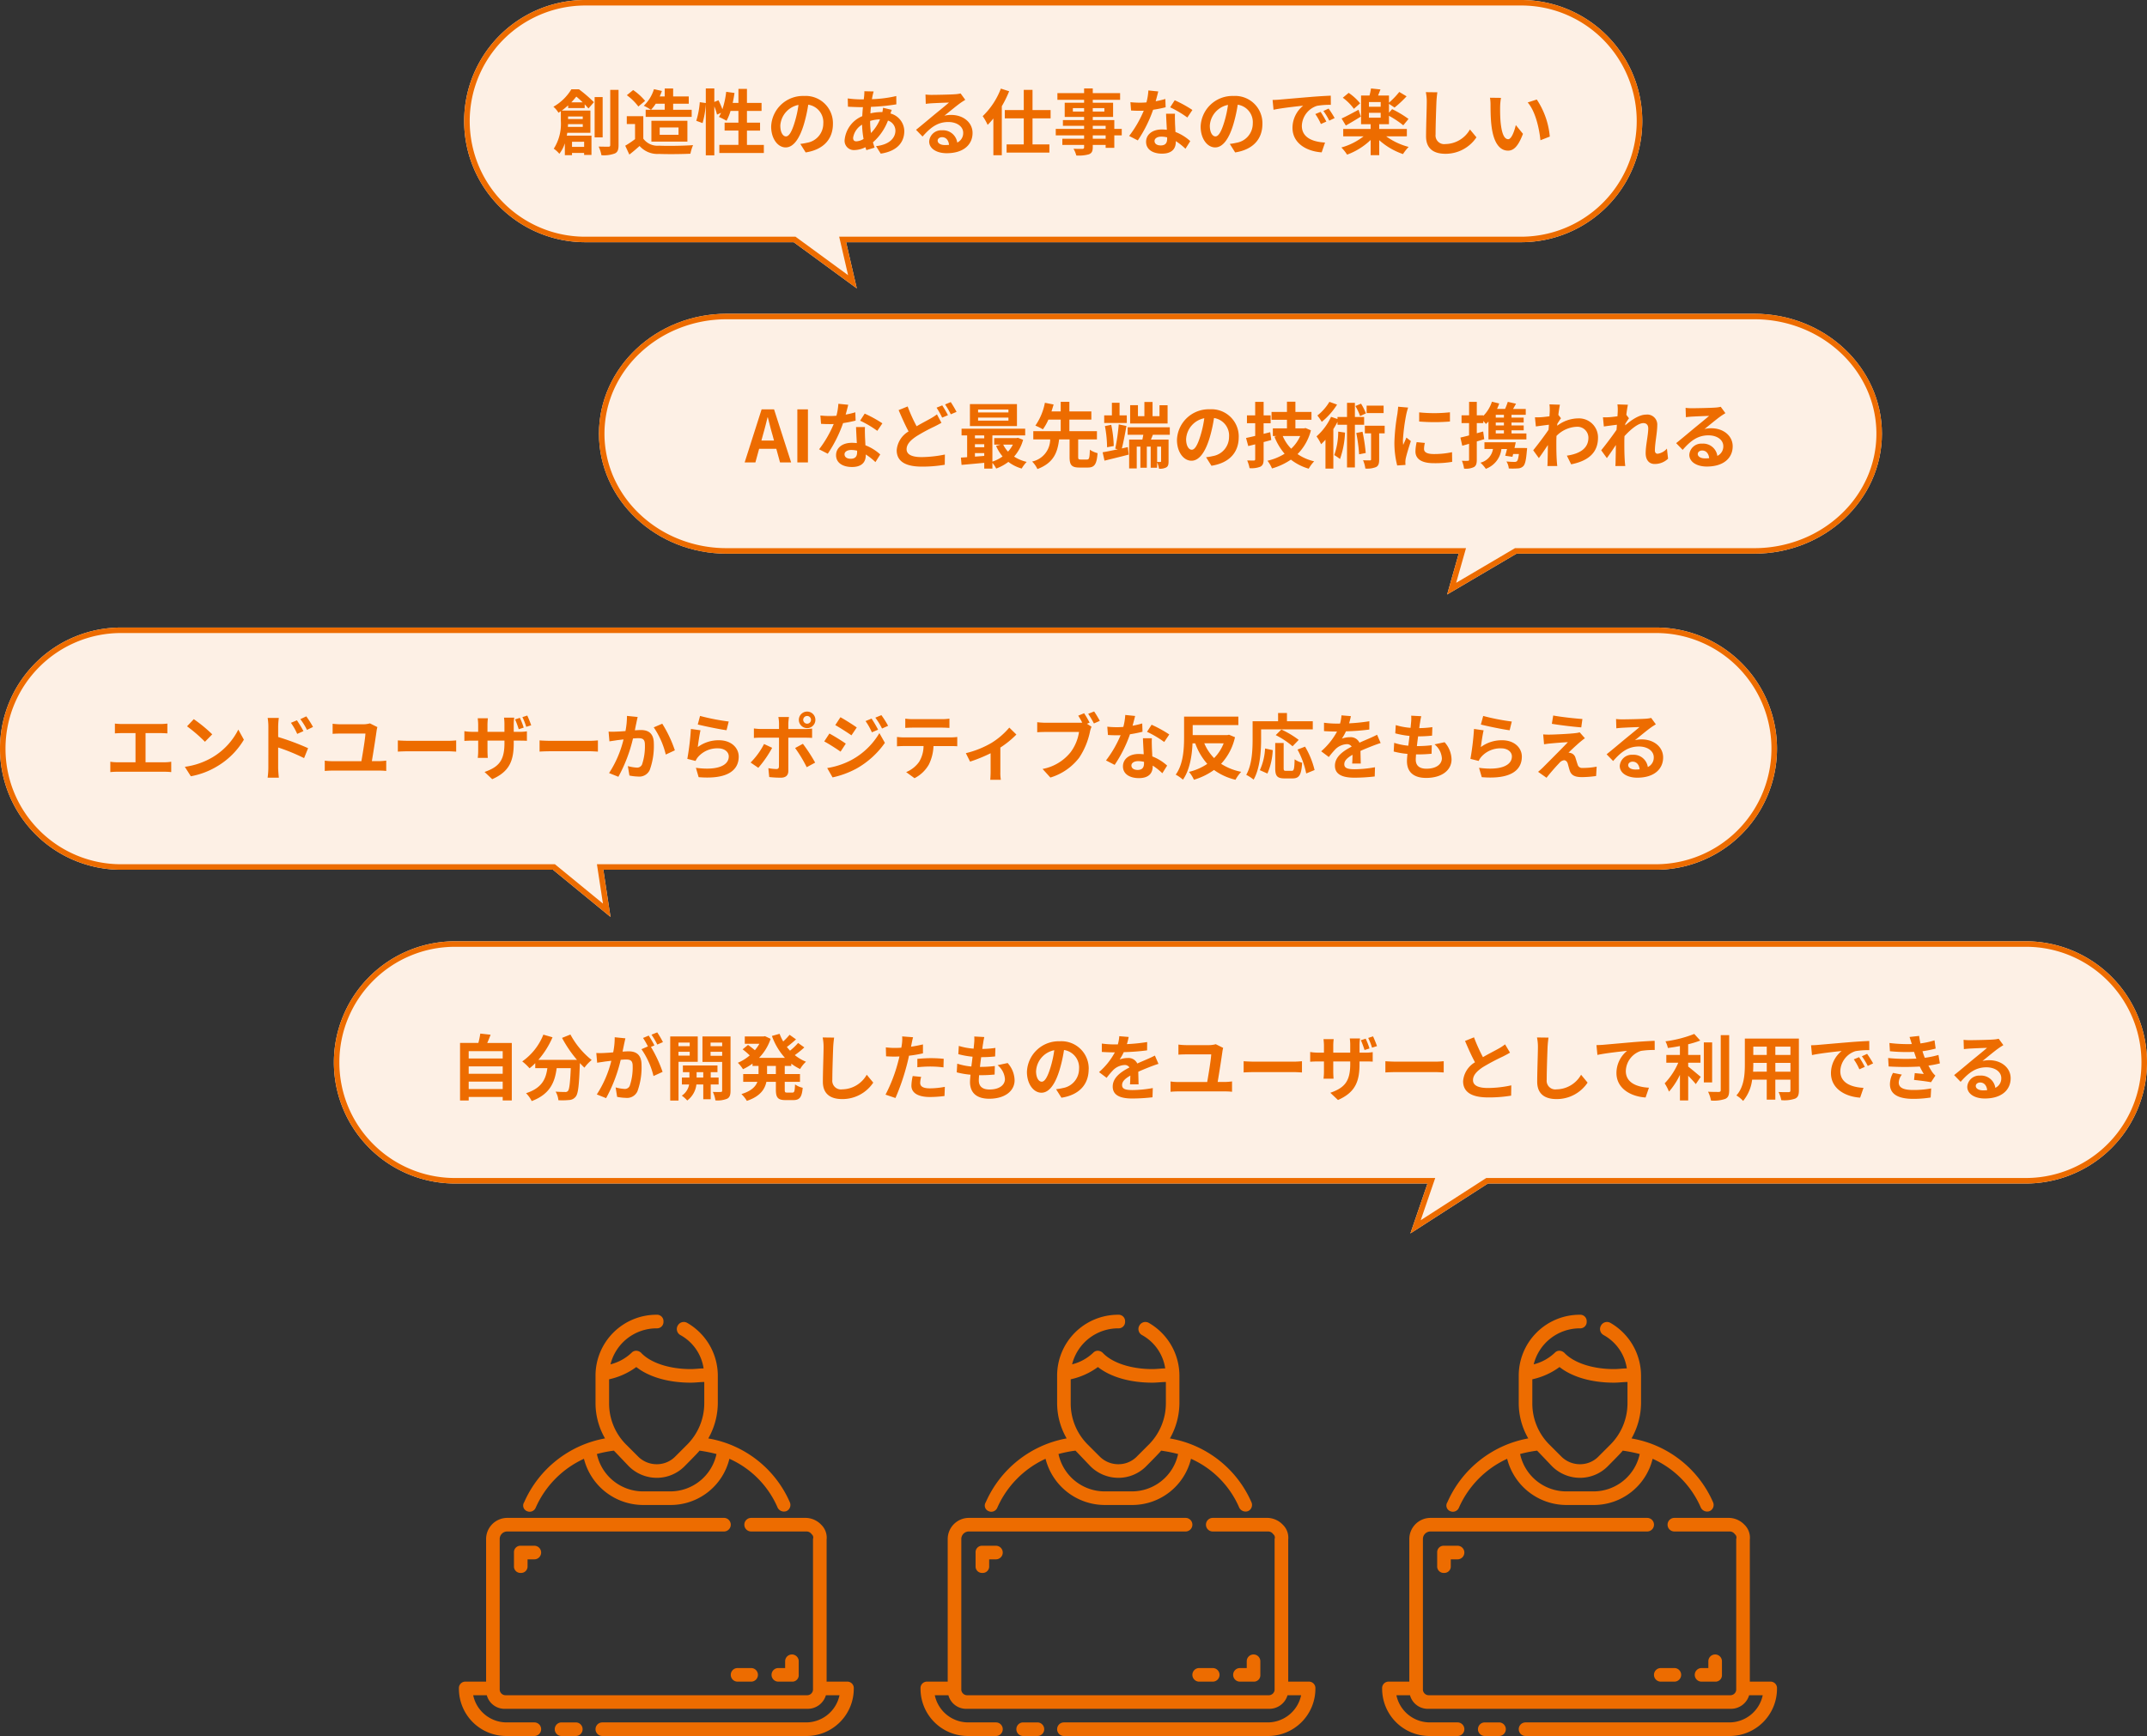 <svg xmlns="http://www.w3.org/2000/svg" width="389.922" height="315.368" viewBox="0 0 389.922 315.368"><rect x="0" y="0" width="389.922" height="315.368" fill="#333333" stroke="none"/><g transform="translate(-16647.926 -2547)"><path d="M22,0H191.961a22,22,0,0,1,0,44H69.367l1.94,8.387L59.852,44H22A22,22,0,0,1,22,0Z" transform="translate(16732.223 2547)" fill="#fdf0e5"/><path d="M22,1a21.006,21.006,0,0,0-8.174,40.35A20.867,20.867,0,0,0,22,43H60.178l9.548,6.99L68.109,43H191.961a21.006,21.006,0,0,0,8.174-40.35A20.867,20.867,0,0,0,191.961,1H22m0-1H191.961a22,22,0,0,1,0,44H69.367l1.94,8.387L59.852,44H22A22,22,0,0,1,22,0Z" transform="translate(16732.223 2547)" fill="#ed6c00"/><path d="M-87.464-8.489c.338-.351.637-.7.91-1.04.377.3.78.676,1.157,1.04Zm2.08,2.574v.468h-2.665v-.468Zm-2.7,1.885c.013-.169.026-.338.026-.494h2.678v.494Zm2.951,2.7V-.4h-2.2v-.923Zm.1-6.123v-.676c.273.286.507.546.689.754l.988-1.144a25.643,25.643,0,0,0-2.717-2.34h-1.378a9,9,0,0,1-3.263,3.172,4.384,4.384,0,0,1,.923,1.092c.143-.091.286-.195.429-.286v1.768A8.388,8.388,0,0,1-90.649-.065a4.867,4.867,0,0,1,1.014.923,6.169,6.169,0,0,0,1-1.9V1.105h1.3V.7h2.2v.364H-83.8v-3.5h-4.485c.039-.169.065-.351.091-.52h4.2V-6.994h-5.2a12.543,12.543,0,0,0,1.157-.949v.494Zm3.263-1.989h-1.456v7.319h1.456Zm1.378-1.313V-.728c0,.221-.091.3-.325.3s-1,0-1.781-.026a6.324,6.324,0,0,1,.507,1.573A5.744,5.744,0,0,0-79.573.806c.52-.234.689-.663.689-1.521V-10.751ZM-70.5-8.242v1.1h-2.483a7.743,7.743,0,0,0,.858-1.1Zm-3.458,1.1V-5.85H-65.6V-7.137h-3.367v-1.1h2.834V-9.555h-2.834V-11H-70.5v1.443h-.91a9.468,9.468,0,0,0,.4-1l-1.443-.325a7.091,7.091,0,0,1-1.846,3.016,9.632,9.632,0,0,1,1.287.728Zm2.548,3.224h3.419v1.326h-3.419Zm5.031,2.561V-5.135h-6.539v3.783Zm-7.683-7.4a10.41,10.41,0,0,0-2.171-1.963l-1.144.936a9.838,9.838,0,0,1,2.093,2.054Zm-.325,2.782h-3V-4.55h1.5v2.743a17.073,17.073,0,0,1-1.781,1.2L-76.921,1c.715-.546,1.287-1.053,1.859-1.56A4.325,4.325,0,0,0-71.552.884c1.547.065,4.16.039,5.72-.039a8.1,8.1,0,0,1,.481-1.56c-1.729.13-4.654.169-6.175.1a3.2,3.2,0,0,1-2.86-1.274ZM-55.562-.754v-2.6h2.379V-4.8h-2.379V-6.929h2.652V-8.385h-2.652v-2.548h-1.547v2.548h-1.04c.13-.585.234-1.2.325-1.807l-1.508-.208a15.734,15.734,0,0,1-.689,3.172,14.906,14.906,0,0,0-.715-1.638l-.754.312v-2.457h-1.547v2.652l-1.092-.156a15.451,15.451,0,0,1-.637,3.38l1.144.416a16.567,16.567,0,0,0,.585-3.445v9.3h1.547V-7.748A9.04,9.04,0,0,1-61-6.253l.741-.338c-.13.273-.26.52-.39.754a13.67,13.67,0,0,1,1.378.7,8.88,8.88,0,0,0,.728-1.794h1.43V-4.8h-2.509v1.443h2.509v2.6H-60.58V.715h8.086V-.754Zm15.613-3.822A4.95,4.95,0,0,0-45.2-9.646a5.776,5.776,0,0,0-5.967,5.564c0,2.2,1.2,3.783,2.639,3.783,1.417,0,2.535-1.612,3.315-4.238a26.291,26.291,0,0,0,.78-3.523A3.214,3.214,0,0,1-41.7-4.628a3.528,3.528,0,0,1-2.964,3.484,10,10,0,0,1-1.209.208L-44.9.611C-41.626.1-39.949-1.833-39.949-4.576Zm-9.555.325a4.092,4.092,0,0,1,3.3-3.77,19.513,19.513,0,0,1-.689,3.146C-47.424-3.12-47.931-2.3-48.477-2.3-48.984-2.3-49.5-2.938-49.5-4.251Zm16.952-6.214-1.69-.039c.013.221-.013.533-.026.78q-.039.331-.078.7h-.52A18.37,18.37,0,0,1-37.258-9.2l.039,1.508c.611.026,1.625.078,2.3.078h.416q-.078.8-.117,1.638a5.23,5.23,0,0,0-3.2,4.277A1.682,1.682,0,0,0-36.062.182a4.64,4.64,0,0,0,2.015-.52c.052.182.117.364.169.533l1.495-.455c-.1-.312-.208-.637-.3-.962a9.982,9.982,0,0,0,2.73-3.952A1.933,1.933,0,0,1-28.6-3.354c0,1.274-1.014,2.548-3.523,2.821l.858,1.365c3.2-.481,4.277-2.262,4.277-4.108A3.362,3.362,0,0,0-29.5-6.461c.078-.247.182-.52.234-.663L-30.849-7.5a7.143,7.143,0,0,1-.117.78H-31.2a8.868,8.868,0,0,0-1.937.234c.013-.39.052-.793.091-1.183a35.779,35.779,0,0,0,4.615-.455l-.013-1.508a22.817,22.817,0,0,1-4.42.572c.039-.26.091-.494.13-.715C-32.682-9.971-32.63-10.2-32.552-10.465Zm-3.731,8.424a3.391,3.391,0,0,1,1.625-2.392,18.115,18.115,0,0,0,.273,2.6,2.771,2.771,0,0,1-1.3.429C-36.1-1.4-36.283-1.625-36.283-2.041Zm3.094-3.029v-.039A6.481,6.481,0,0,1-31.4-5.395a8.006,8.006,0,0,1-1.638,2.483A13.675,13.675,0,0,1-33.189-5.07ZM-20.93-1.534c0-.325.312-.624.806-.624.7,0,1.183.546,1.261,1.391a6.787,6.787,0,0,1-.754.039C-20.4-.728-20.93-1.053-20.93-1.534Zm-2.21-8.372.052,1.69c.3-.039.715-.078,1.066-.1.689-.039,2.483-.117,3.146-.13-.637.559-1.989,1.651-2.717,2.249-.767.637-2.34,1.963-3.263,2.7l1.183,1.222c1.391-1.586,2.691-2.639,4.68-2.639,1.534,0,2.7.793,2.7,1.963a1.884,1.884,0,0,1-1.079,1.768,2.6,2.6,0,0,0-2.769-2.223,2.178,2.178,0,0,0-2.327,2.028c0,1.3,1.365,2.132,3.172,2.132,3.146,0,4.706-1.625,4.706-3.679,0-1.9-1.677-3.276-3.887-3.276a5.078,5.078,0,0,0-1.235.143c.819-.65,2.184-1.794,2.886-2.288.3-.221.611-.4.91-.6l-.845-1.157a5.68,5.68,0,0,1-.988.143c-.741.065-3.523.117-4.212.117A9.021,9.021,0,0,1-23.14-9.906Zm13.689-1.079a13.628,13.628,0,0,1-3.3,5.005,9.794,9.794,0,0,1,.9,1.586,13.056,13.056,0,0,0,1.04-1.157V1.118h1.534v-8.9A21.017,21.017,0,0,0-7.943-10.5ZM-.416-5.577V-7.085H-3.7v-3.666H-5.291v3.666H-8.736v1.508h3.445V-.845h-3.12V.637H-.637V-.845H-3.7V-5.577Zm10,3.7H7.241v-.611h2.34ZM7.241-4.225h2.34v.559H7.241ZM3.627-6.812v-.624H5.668v.624Zm5.72-.624v.624H7.241v-.624Zm3.159,3.77H11.154v-1.6H7.241v-.572h3.692V-8.411H7.241v-.533h4.966v-1.222H7.241v-.845H5.668v.845H.819v1.222H5.668v.533H2.145v2.574H5.668v.572H1.82v1.04H5.668v.559H.52v1.183H5.668v.611H1.716V-.754H5.668v.4c0,.234-.078.312-.325.325-.208,0-.975,0-1.6-.026A4.766,4.766,0,0,1,4.251,1.17a6.846,6.846,0,0,0,2.3-.221c.507-.221.689-.533.689-1.3v-.4h2.34v.533h1.573V-2.483h1.352Zm6.63-6.8-1.794-.182a10.932,10.932,0,0,1-.351,2.171c-.4.039-.793.052-1.183.052a16.423,16.423,0,0,1-1.729-.091L14.2-7.007c.559.039,1.092.052,1.625.052.221,0,.442,0,.676-.013a20.482,20.482,0,0,1-2.652,4.589l1.573.806A23.954,23.954,0,0,0,18.2-7.137a22.553,22.553,0,0,0,2.275-.455L20.423-9.1a15.937,15.937,0,0,1-1.755.416C18.863-9.386,19.032-10.049,19.136-10.465Zm-.676,9c0-.455.481-.793,1.235-.793a4.67,4.67,0,0,1,1.053.13v.26c0,.715-.273,1.209-1.17,1.209C18.863-.663,18.46-.988,18.46-1.469Zm3.718-4.953H20.553c.026.793.091,1.95.143,2.912-.3-.026-.585-.052-.9-.052-1.807,0-2.873.975-2.873,2.249C16.926.117,18.2.832,19.812.832c1.846,0,2.509-.936,2.509-2.145v-.13A11.021,11.021,0,0,1,24.076-.052l.871-1.391a8.5,8.5,0,0,0-2.691-1.664c-.026-.65-.065-1.274-.078-1.651C22.165-5.33,22.139-5.876,22.178-6.422Zm2.236.689L25.337-7.1a22.393,22.393,0,0,0-3.211-1.768l-.832,1.287A18.763,18.763,0,0,1,24.414-5.733ZM38.051-4.576A4.95,4.95,0,0,0,32.8-9.646a5.776,5.776,0,0,0-5.967,5.564c0,2.2,1.2,3.783,2.639,3.783,1.417,0,2.535-1.612,3.315-4.238a26.291,26.291,0,0,0,.78-3.523A3.214,3.214,0,0,1,36.3-4.628a3.528,3.528,0,0,1-2.964,3.484,10,10,0,0,1-1.209.208L33.1.611C36.374.1,38.051-1.833,38.051-4.576ZM28.5-4.251a4.092,4.092,0,0,1,3.3-3.77,19.513,19.513,0,0,1-.689,3.146C30.576-3.12,30.069-2.3,29.523-2.3,29.016-2.3,28.5-2.938,28.5-4.251ZM39.9-8.918l.169,1.781c1.508-.325,4.16-.611,5.382-.741a5.2,5.2,0,0,0-1.937,4.017c0,2.821,2.574,4.277,5.3,4.459l.611-1.781c-2.21-.117-4.212-.884-4.212-3.029a3.951,3.951,0,0,1,2.756-3.64,13.505,13.505,0,0,1,2.509-.182L50.466-9.7c-.923.039-2.34.117-3.679.234-2.379.195-4.524.39-5.616.481C40.924-8.957,40.417-8.931,39.9-8.918ZM48.62-6.76l-.962.4A10.03,10.03,0,0,1,48.672-4.55l.988-.442A16.135,16.135,0,0,0,48.62-6.76Zm1.456-.6-.949.442a11.437,11.437,0,0,1,1.066,1.755l.975-.468A19.445,19.445,0,0,0,50.076-7.358Zm5.72-.949a9.6,9.6,0,0,0-2.08-1.9l-1.066.884a9.215,9.215,0,0,1,2.015,2.015Zm-.286,1.17c-1.144.611-2.3,1.235-3.081,1.586L53.2-4.277c.819-.455,1.833-1.066,2.73-1.625Zm1.885.559h2.132v.884H57.4Zm2.132-1.105H57.4v-.858h2.132Zm4.758,5.369V-3.653H59.267v-.858h1.768V-6.045a17.3,17.3,0,0,1,2.6,1.729l.949-1.157a19.163,19.163,0,0,0-2.977-1.781l-.572.65V-8.216l1.014.676a19.431,19.431,0,0,0,2.184-2.041l-1.326-.793a14.652,14.652,0,0,1-1.872,1.95v-1.3H59.059c.13-.338.286-.715.429-1.105l-1.716-.182A11.5,11.5,0,0,1,57.5-9.724H55.965v5.213h1.742v.858H52.728v1.339h3.7A11.716,11.716,0,0,1,52.39-.286a7.867,7.867,0,0,1,1.04,1.3,12.342,12.342,0,0,0,4.277-2.665V1.105h1.56V-1.612A12.575,12.575,0,0,0,63.583.91,8.212,8.212,0,0,1,64.61-.39a12.089,12.089,0,0,1-4.082-1.924Zm5.538-7.995-2.093-.026A8.292,8.292,0,0,1,67.9-8.58c0,1.118-.13,4.537-.13,6.279,0,2.223,1.378,3.159,3.51,3.159a6.729,6.729,0,0,0,5.642-2.99l-1.183-1.43A5.2,5.2,0,0,1,71.292-.91,1.571,1.571,0,0,1,69.5-2.652c0-1.612.1-4.524.156-5.928C69.68-9.1,69.745-9.763,69.823-10.309ZM81.38-9.3l-2-.026a7.9,7.9,0,0,1,.1,1.326c0,.793.013,2.314.143,3.51C79.989-1,81.224.286,82.654.286c1.04,0,1.859-.793,2.717-3.055l-1.3-1.586c-.247,1.04-.767,2.561-1.378,2.561-.819,0-1.209-1.287-1.391-3.159-.078-.936-.091-1.911-.078-2.756A10.518,10.518,0,0,1,81.38-9.3Zm6.5.3-1.651.533c1.417,1.612,2.106,4.771,2.314,6.864l1.7-.663A14.445,14.445,0,0,0,87.88-9Z" transform="translate(16839.145 2574.079)" fill="#ed6c00"/><path d="M23.195,0H209.805C222.615,0,233,9.755,233,21.789s-10.385,21.789-23.195,21.789H166.639L154.035,51l2.107-7.422H23.195C10.385,43.578,0,33.823,0,21.789S10.385,0,23.195,0Z" transform="translate(16756.705 2604)" fill="#fdf0e5"/><path d="M23.195,1a23.344,23.344,0,0,0-8.659,1.642A22.258,22.258,0,0,0,7.478,7.111a20.7,20.7,0,0,0-4.744,6.608,19.643,19.643,0,0,0,0,16.141,20.7,20.7,0,0,0,4.744,6.608,22.258,22.258,0,0,0,7.057,4.469,23.344,23.344,0,0,0,8.659,1.642H157.465l-1.787,6.294,10.688-6.294h43.439a23.344,23.344,0,0,0,8.659-1.642,22.258,22.258,0,0,0,7.057-4.469,20.7,20.7,0,0,0,4.744-6.608,19.643,19.643,0,0,0,0-16.141,20.7,20.7,0,0,0-4.744-6.608,22.258,22.258,0,0,0-7.057-4.469A23.344,23.344,0,0,0,209.805,1H23.195m0-1H209.805C222.615,0,233,9.755,233,21.789s-10.385,21.789-23.195,21.789H166.639L154.035,51l2.107-7.422H23.195C10.385,43.578,0,33.823,0,21.789S10.385,0,23.195,0Z" transform="translate(16756.705 2604)" fill="#ed6c00"/><path d="M-87.211-5.018c.286-1,.572-2.093.819-3.146h.065c.273,1.04.533,2.145.832,3.146l.286,1.053H-87.5ZM-90.539,0h1.95l.676-2.47h3.12L-84.117,0H-82.1L-85.2-9.633h-2.262Zm9.568,0h1.924V-9.633h-1.924Zm9.243-10.465-1.794-.182a10.932,10.932,0,0,1-.351,2.171c-.4.039-.793.052-1.183.052a16.423,16.423,0,0,1-1.729-.091l.117,1.508c.559.039,1.092.052,1.625.052.221,0,.442,0,.676-.013a20.482,20.482,0,0,1-2.652,4.589l1.573.806a23.954,23.954,0,0,0,2.782-5.564,22.553,22.553,0,0,0,2.275-.455L-70.441-9.1a15.937,15.937,0,0,1-1.755.416C-72-9.386-71.832-10.049-71.728-10.465Zm-.676,9c0-.455.481-.793,1.235-.793a4.67,4.67,0,0,1,1.053.13v.26c0,.715-.273,1.209-1.17,1.209C-72-.663-72.4-.988-72.4-1.469Zm3.718-4.953h-1.625c.026.793.091,1.95.143,2.912-.3-.026-.585-.052-.9-.052-1.807,0-2.873.975-2.873,2.249,0,1.43,1.274,2.145,2.886,2.145,1.846,0,2.509-.936,2.509-2.145v-.13A11.02,11.02,0,0,1-66.788-.052l.871-1.391a8.5,8.5,0,0,0-2.691-1.664c-.026-.65-.065-1.274-.078-1.651C-68.7-5.33-68.725-5.876-68.686-6.422Zm2.236.689.923-1.365a22.393,22.393,0,0,0-3.211-1.768l-.832,1.287A18.763,18.763,0,0,1-66.45-5.733Zm5.512-4.433-1.638.663c.585,1.365,1.209,2.769,1.807,3.874A4.351,4.351,0,0,0-62.927-2.21c0,2.249,1.963,2.977,4.55,2.977A23.981,23.981,0,0,0-54.2.429l.026-1.859a21.917,21.917,0,0,1-4.238.468c-1.807,0-2.717-.494-2.717-1.43,0-.91.728-1.651,1.807-2.366A31.428,31.428,0,0,1-56.1-6.5c.468-.234.884-.455,1.3-.689l-.819-1.534a9.773,9.773,0,0,1-1.209.78c-.611.351-1.534.819-2.483,1.378A28.854,28.854,0,0,1-60.938-10.166Zm6.279-.195-1.027.416a15.559,15.559,0,0,1,1.014,1.807l1.053-.442A19.2,19.2,0,0,0-54.659-10.361Zm1.547-.6-1.027.429A15.337,15.337,0,0,1-53.1-8.736l1.04-.442A20.473,20.473,0,0,0-53.112-10.959Zm10.478,1.885h-5.512v-.533h5.512Zm0,1.482h-5.512v-.546h5.512Zm1.547-3h-8.541V-6.6h8.541Zm-.741,7.358a5.443,5.443,0,0,1-.884,1.274,5.033,5.033,0,0,1-.871-1.274Zm-6.89,1.547h1.69v.507c-.572.052-1.144.091-1.69.13Zm0-1.612h1.69v.546h-1.69Zm1.69-1.6v.52h-1.69V-4.9Zm6.11.429-.26.052h-4.043v1.183h1.2L-44.883-3A7.962,7.962,0,0,0-43.7-1.079a6.674,6.674,0,0,1-1.846.936V-4.9h5.954V-6.123H-51.149V-4.9h1.014V-.949c-.4.039-.793.052-1.131.078l.117,1.326C-50,.351-48.523.221-47.028.078V1.131h1.482V.078a5.747,5.747,0,0,1,.689,1.04,8.47,8.47,0,0,0,2.21-1.209,7.283,7.283,0,0,0,2.418,1.209,6.4,6.4,0,0,1,.91-1.209,7.268,7.268,0,0,1-2.288-.962,7.75,7.75,0,0,0,1.638-3.055ZM-29.5-.52c-.4,0-.468-.065-.468-.494V-4.173h3.406V-5.668h-5.005V-7.774h3.991V-9.256h-3.991v-1.755h-1.573v1.755h-1.677c.143-.442.273-.858.39-1.261l-1.586-.312a10.833,10.833,0,0,1-1.729,4.147,10.234,10.234,0,0,1,1.365.676,9.416,9.416,0,0,0,1-1.768h2.236v2.106h-4.979v1.495h3.068A4.133,4.133,0,0,1-38.331-.156a4.913,4.913,0,0,1,.962,1.365c2.99-1.131,3.653-3.068,3.939-5.382h1.9v3.159c0,1.469.338,1.95,1.794,1.95h1.508c1.209,0,1.625-.559,1.781-2.613a4.292,4.292,0,0,1-1.4-.624c-.052,1.534-.13,1.781-.52,1.781Zm15.769-9.867H-15.2V-8.4h-1.261v-2.574h-1.482V-8.4h-1.17v-1.989h-1.417v3.328h6.8Zm-7.41,1.846h-1.313v-2.288h-1.391v2.288h-1.4v1.378h4.108Zm-2.366,5.564a21.274,21.274,0,0,0-.455-3.848L-25.11-6.6a21.937,21.937,0,0,1,.39,3.848Zm1.469.442c.286-1.118.6-2.73.832-4.082l-1.4-.286A34.255,34.255,0,0,1-23.238-2.5l.468.117c-1.04.221-2.015.429-2.756.546l.338,1.521c1.261-.312,2.873-.7,4.394-1.1l-.156-1.365Zm7.124,2.314c0,.1-.026.143-.143.143-.078,0-.325,0-.572-.013V-2.86h.715Zm1.586-4.8V-6.383h-7.657v1.365h2.847c-.052.3-.117.6-.169.871h-2.405V1.092h1.378V-2.86h.663V.975h1.17V-2.86h.7V.975h1.17V-.013a4.868,4.868,0,0,1,.338,1.157A2.433,2.433,0,0,0-13.969.91c.351-.208.416-.546.416-1.118V-4.147h-3.2l.351-.871Zm12.519.442a4.95,4.95,0,0,0-5.252-5.07,5.776,5.776,0,0,0-5.967,5.564c0,2.2,1.2,3.783,2.639,3.783,1.417,0,2.535-1.612,3.315-4.238A26.29,26.29,0,0,0-5.3-8.06a3.214,3.214,0,0,1,2.73,3.432A3.528,3.528,0,0,1-5.532-1.144a10,10,0,0,1-1.209.208L-5.766.611C-2.49.1-.813-1.833-.813-4.576Zm-9.555.325a4.092,4.092,0,0,1,3.3-3.77,19.513,19.513,0,0,1-.689,3.146C-8.288-3.12-8.795-2.3-9.341-2.3-9.848-2.3-10.368-2.938-10.368-4.251ZM4.907-5.486l-1.2.3V-7.111H4.985v-1.43H3.711V-11H2.177v2.457H.682v1.43h1.5v2.3c-.624.156-1.183.273-1.664.377l.4,1.469,1.261-.312V-.6c0,.195-.065.26-.247.26s-.7,0-1.209-.013a5.979,5.979,0,0,1,.429,1.4A4.359,4.359,0,0,0,3.126.78c.442-.247.585-.611.585-1.365V-3.692c.468-.117.936-.247,1.391-.377Zm5.447.7a7.138,7.138,0,0,1-1.638,2.3,7.43,7.43,0,0,1-1.534-2.3Zm.962-1.456-.273.065H9.483v-1.56H12.4v-1.43H9.483v-1.859H7.949v1.859h-2.8v1.43h2.8v1.56H5.388v1.391h.676l-.39.117A10.857,10.857,0,0,0,7.52-1.573,10.025,10.025,0,0,1,4.413-.3a6.3,6.3,0,0,1,.819,1.4,11.888,11.888,0,0,0,3.432-1.6A9.612,9.612,0,0,0,11.9,1.144a6.728,6.728,0,0,1,.988-1.339A8.962,8.962,0,0,1,9.873-1.508,9.472,9.472,0,0,0,12.3-5.824ZM25.5-10.309H22.418v1.352H25.5ZM22.288-8.9a10.174,10.174,0,0,0-.884-1.768l-1.027.429a10.711,10.711,0,0,1,.858,1.82ZM15.658-11a9.108,9.108,0,0,1-2.184,2.483,8.248,8.248,0,0,1,.793,1.157A12.931,12.931,0,0,0,17.049-10.5Zm1.6,5.408a13.058,13.058,0,0,1-.715,4.264,11.169,11.169,0,0,1,1.04.715,16.306,16.306,0,0,0,.91-4.8Zm4.706-1.248V-8.255H20.286v-2.561h-1.43v2.561H17.127v.377l-1.17-.4a10.613,10.613,0,0,1-2.639,3.549A8.134,8.134,0,0,1,14.15-3.3c.26-.247.533-.52.793-.819V1.131h1.43V-6.045a15.031,15.031,0,0,0,.754-1.326v.533h1.729V.923h1.43V-6.838Zm-1.43,1.495a28.243,28.243,0,0,1,.52,3.874l1.2-.234a31.048,31.048,0,0,0-.585-3.861Zm5.161-1.313h-3.6v1.378h1.131V-.572c0,.169-.052.208-.221.208s-.7,0-1.235-.026a5.707,5.707,0,0,1,.416,1.508,4.276,4.276,0,0,0,1.95-.273c.455-.247.559-.663.559-1.391V-5.278h1ZM31.96-9.087v1.664a34.891,34.891,0,0,0,5.59,0V-9.1A26.732,26.732,0,0,1,31.96-9.087ZM33-3.536l-1.495-.143a7.942,7.942,0,0,0-.221,1.69C31.284-.65,32.363.143,34.6.143A18.411,18.411,0,0,0,37.953-.1l-.026-1.755a15.367,15.367,0,0,1-3.263.338c-1.326,0-1.82-.351-1.82-.923A4.412,4.412,0,0,1,33-3.536ZM29.958-9.958l-1.82-.156c-.013.416-.091.91-.13,1.274a36.25,36.25,0,0,0-.546,5.148A16.618,16.618,0,0,0,27.969.559l1.508-.1c-.013-.182-.026-.39-.026-.533a3.923,3.923,0,0,1,.065-.611c.143-.689.572-2.106.936-3.185l-.806-.637c-.182.429-.39.884-.585,1.326a6.272,6.272,0,0,1-.052-.845A34.48,34.48,0,0,1,29.633-8.8C29.685-9.035,29.854-9.685,29.958-9.958Zm17.394,1.82H45.87v-.507h1.482Zm0,1.43H45.87v-.533h1.482Zm0,1.456H45.87v-.572h1.482Zm-3.77-.364-1.157.325V-7.137h1.183v-.4c.182.208.364.416.468.559.156-.13.312-.286.468-.442v3.25h6.89V-5.252h-2.7v-.572h2.21v-.884H48.73v-.533h2.21v-.9H48.73v-.507h2.587V-9.711h-2.3c.169-.3.351-.624.533-.949L48.054-11a11.681,11.681,0,0,1-.494,1.287H46.1a9.259,9.259,0,0,0,.4-.988l-1.326-.325A6.53,6.53,0,0,1,43.608-8.45v-.1H42.425V-11h-1.4v2.444H39.656v1.417h1.365V-4.9c-.585.156-1.131.286-1.573.39l.338,1.482c.39-.1.806-.221,1.235-.351V-.507c0,.169-.065.221-.221.221A10.5,10.5,0,0,1,39.721-.3a5.75,5.75,0,0,1,.39,1.43A3.372,3.372,0,0,0,41.918.845c.39-.247.507-.637.507-1.352v-3.3c.455-.13.91-.273,1.352-.416Zm5.694,3c.078-.351.156-.7.221-1.04H43.816v1.222h1.547A3.033,3.033,0,0,1,43.088.052a5.953,5.953,0,0,1,.975,1.118,4.372,4.372,0,0,0,2.834-3.6h1.014c-.1.442-.221.871-.325,1.222l1.313.195c.039-.156.091-.325.13-.507h1.04c-.091.78-.208,1.17-.364,1.313a.657.657,0,0,1-.455.117c-.26,0-.845-.013-1.443-.078a2.858,2.858,0,0,1,.429,1.274,12.868,12.868,0,0,0,1.625-.013,1.449,1.449,0,0,0,1-.4c.338-.338.52-1.118.65-2.756a4.574,4.574,0,0,0,.052-.546Zm6.4-6.76c0,.143-.026.507-.052,1-.559.078-1.131.143-1.508.169a11.17,11.17,0,0,1-1.131.013l.169,1.664c.728-.1,1.729-.234,2.366-.312-.013.312-.039.624-.065.923C54.71-4.823,53.41-3.107,52.669-2.2L53.7-.78c.455-.611,1.092-1.56,1.638-2.379-.013,1.092-.026,1.846-.052,2.86,0,.208-.013.676-.039.962h1.794c-.039-.3-.078-.767-.091-1-.078-1.222-.078-2.314-.078-3.38,0-.338.013-.715.026-1.092a5.466,5.466,0,0,1,3.679-1.664,2,2,0,0,1,2.119,1.95c.013,2.028-1.625,2.964-3.913,3.3l.78,1.573c3.224-.637,4.875-2.21,4.875-4.836a3.45,3.45,0,0,0-3.588-3.51,6.384,6.384,0,0,0-3.822,1.339c.013-.117.013-.247.026-.364.221-.338.481-.767.663-1l-.481-.611c.1-.819.208-1.482.286-1.846l-1.9-.065A7.178,7.178,0,0,1,55.672-9.373Zm12.35,0c0,.143-.026.507-.052,1-.559.078-1.131.143-1.508.169a11.169,11.169,0,0,1-1.131.013L65.5-6.526c.728-.1,1.729-.234,2.366-.312-.013.312-.039.624-.065.923C67.061-4.823,65.761-3.107,65.02-2.2L66.047-.78c.455-.611,1.092-1.56,1.638-2.379-.013,1.092-.026,1.846-.052,2.86,0,.208-.013.663-.039.962h1.794c-.039-.3-.078-.767-.091-1-.078-1.222-.078-2.314-.078-3.38,0-.338.013-.689.026-1.053,1.066-1.17,2.47-2.366,3.432-2.366.546,0,.884.325.884.962,0,1.183-.468,3.094-.468,4.5,0,1.261.65,1.963,1.625,1.963a3.465,3.465,0,0,0,2.444-.962l-.208-1.833a2.7,2.7,0,0,1-1.69.936c-.325,0-.494-.247-.494-.585,0-1.339.429-3.25.429-4.6a1.817,1.817,0,0,0-2.041-1.924c-1.261,0-2.756,1.053-3.783,1.95.013-.1.013-.195.026-.286.221-.338.481-.767.663-1l-.481-.624c.091-.806.208-1.469.286-1.833l-1.9-.065A7.178,7.178,0,0,1,68.023-9.373ZM82.557-1.534c0-.325.312-.624.806-.624.7,0,1.183.546,1.261,1.391a6.787,6.787,0,0,1-.754.039C83.09-.728,82.557-1.053,82.557-1.534Zm-2.21-8.372.052,1.69c.3-.039.715-.078,1.066-.1.689-.039,2.483-.117,3.146-.13-.637.559-1.989,1.651-2.717,2.249-.767.637-2.34,1.963-3.263,2.7l1.183,1.222C81.2-3.861,82.5-4.914,84.493-4.914c1.534,0,2.7.793,2.7,1.963a1.884,1.884,0,0,1-1.079,1.768A2.6,2.6,0,0,0,83.35-3.406a2.178,2.178,0,0,0-2.327,2.028c0,1.3,1.365,2.132,3.172,2.132C87.34.754,88.9-.871,88.9-2.925c0-1.9-1.677-3.276-3.887-3.276a5.078,5.078,0,0,0-1.235.143c.819-.65,2.184-1.794,2.886-2.288.3-.221.611-.4.91-.6L86.73-10.1a5.68,5.68,0,0,1-.988.143c-.741.065-3.523.117-4.212.117A9.021,9.021,0,0,1,80.347-9.906Z" transform="translate(16873.705 2631)" fill="#ed6c00"/><path d="M-34.2,0H244.524a22,22,0,0,1,0,44H53.373l1.3,8.573L44.222,44H-34.2a22,22,0,0,1-22-22A22,22,0,0,1-34.2,0Z" transform="translate(16704.127 2661)" fill="#fdf0e5"/><path d="M-34.2,1a20.867,20.867,0,0,0-8.174,1.65,20.932,20.932,0,0,0-6.675,4.5,20.932,20.932,0,0,0-4.5,6.675A20.867,20.867,0,0,0-55.2,22a20.867,20.867,0,0,0,1.65,8.174,20.932,20.932,0,0,0,4.5,6.675,20.932,20.932,0,0,0,6.675,4.5A20.867,20.867,0,0,0-34.2,43H44.579L53.3,50.147,52.209,43H244.524A21.006,21.006,0,0,0,252.7,2.65,20.867,20.867,0,0,0,244.524,1H-34.2m0-1H244.524a22,22,0,0,1,0,44H53.373l1.3,8.573L44.222,44H-34.2a22,22,0,0,1-22-22A22,22,0,0,1-34.2,0Z" transform="translate(16704.127 2661)" fill="#ed6c00"/><path d="M-140.478-9.074v1.781c.325-.026.884-.052,1.235-.052h2.509v5.3h-3.3a8.419,8.419,0,0,1-1.274-.1V-.26a10.863,10.863,0,0,1,1.274-.065h8.567a10.43,10.43,0,0,1,1.222.065V-2.145a7.944,7.944,0,0,1-1.222.1h-3.445v-5.3h2.743c.377,0,.832.026,1.222.052V-9.074c-.377.039-.832.078-1.222.078h-7.072C-139.607-9-140.14-9.035-140.478-9.074Zm14.326-.806-1.222,1.3a27.03,27.03,0,0,1,3.25,2.808l1.326-1.352A26.256,26.256,0,0,0-126.152-9.88Zm-1.625,8.658,1.092,1.716a14.079,14.079,0,0,0,4.823-1.833,13.824,13.824,0,0,0,4.81-4.81l-1.014-1.833A12.241,12.241,0,0,1-122.8-2.925,13.4,13.4,0,0,1-127.777-1.222Zm20.358-8.45-1.092.455A11.137,11.137,0,0,1-107.367-7.2l1.131-.507C-106.535-8.294-107.055-9.126-107.419-9.672Zm1.7-.715-1.079.507a12.172,12.172,0,0,1,1.209,1.95l1.092-.533A17.217,17.217,0,0,0-105.716-10.387Zm-6.89,9.334a14.078,14.078,0,0,1-.13,1.807h2.041c-.065-.533-.13-1.443-.13-1.807V-4.732A34.827,34.827,0,0,1-106.119-2.8l.728-1.807a45.226,45.226,0,0,0-5.434-2.028v-1.9a14.139,14.139,0,0,1,.117-1.573h-2.028a9.174,9.174,0,0,1,.13,1.573Zm19.8-7.384-1.352-.676a4.673,4.673,0,0,1-1.209.169h-4.108a13.23,13.23,0,0,1-1.456-.1v1.833c.468-.039.949-.052,1.469-.052h4.485c-.026.845-.481,3.6-.728,5.018h-5.369a8.729,8.729,0,0,1-1.287-.1V-.468c.442-.039.9-.065,1.287-.065H-92.4A10.08,10.08,0,0,1-91.2-.468V-2.353a10,10,0,0,1-1.209.1h-1.4c.247-1.456.715-4.42.871-5.6A5.6,5.6,0,0,1-92.807-8.437Zm3.718,2.418v2.041c.481-.039,1.352-.065,2.093-.065h6.981c.546,0,1.209.052,1.521.065V-6.019c-.338.026-.91.078-1.521.078H-87C-87.672-5.941-88.621-5.98-89.089-6.019Zm22.165-4.1-.871.286a17.214,17.214,0,0,1,.663,1.781l.9-.286A13.181,13.181,0,0,0-66.924-10.114Zm1.339-.416-.884.286a11.643,11.643,0,0,1,.7,1.768l.9-.286C-65.039-9.256-65.338-10.01-65.585-10.53Zm-2.457,4.979V-5.98h.975c.676,0,1.131.013,1.417.039V-7.67a7.7,7.7,0,0,1-1.43.091h-.962V-8.944a8.35,8.35,0,0,1,.091-1.209H-69.81a8.579,8.579,0,0,1,.078,1.209v1.365h-3.081V-8.853a10.367,10.367,0,0,1,.078-1.183h-1.846c.039.4.078.793.078,1.17v1.287h-1.105a8.6,8.6,0,0,1-1.4-.117v1.768c.286-.013.754-.052,1.4-.052H-74.5v1.768a10.513,10.513,0,0,1-.078,1.365h1.82c-.013-.26-.052-.78-.052-1.365V-5.98h3.081v.494c0,3.2-1.105,4.316-3.614,5.2l1.391,1.313C-68.809-.364-68.042-2.327-68.042-5.551Zm4.693-.468v2.041c.481-.039,1.352-.065,2.093-.065h6.981c.546,0,1.209.052,1.521.065V-6.019c-.338.026-.91.078-1.521.078h-6.981C-61.932-5.941-62.881-5.98-63.349-6.019Zm17.81-4.251-1.937-.195a14.409,14.409,0,0,1-.273,2.756c-.663.052-1.274.091-1.677.1a12.412,12.412,0,0,1-1.391,0l.156,1.768c.39-.065,1.079-.156,1.443-.221.247-.026.65-.078,1.118-.13a19.543,19.543,0,0,1-2.626,6.11l1.69.676A27.4,27.4,0,0,0-46.384-6.37c.364-.026.689-.052.9-.052.819,0,1.261.143,1.261,1.183a10.347,10.347,0,0,1-.52,3.6.964.964,0,0,1-.975.559,7.617,7.617,0,0,1-1.6-.273l.286,1.716a8.41,8.41,0,0,0,1.56.182,2.077,2.077,0,0,0,2.132-1.2A12.737,12.737,0,0,0-42.6-5.421c0-1.872-.975-2.483-2.353-2.483-.273,0-.663.026-1.092.052.091-.468.182-.949.273-1.339C-45.708-9.516-45.617-9.932-45.539-10.27Zm4.472,1.222-1.547.663a14.948,14.948,0,0,1,2.184,4.94l1.651-.767A22.469,22.469,0,0,0-41.067-9.048Zm6.864-1.417-.416,1.56c1.014.26,3.913.871,5.226,1.04L-29-9.451A39.79,39.79,0,0,1-34.2-10.465Zm.078,2.613L-35.867-8.1a47.96,47.96,0,0,1-.65,5.434l1.495.377a3.15,3.15,0,0,1,.481-.754,4.628,4.628,0,0,1,3.614-1.534c1.131,0,1.937.624,1.937,1.469,0,1.651-2.067,2.6-5.967,2.067l.494,1.7c5.408.455,7.28-1.365,7.28-3.731,0-1.573-1.326-2.977-3.6-2.977A6.364,6.364,0,0,0-34.619-4.81C-34.528-5.551-34.294-7.137-34.125-7.852Zm18.655-1.9a.71.71,0,0,1,.715-.7.7.7,0,0,1,.7.7.7.7,0,0,1-.7.7A.71.71,0,0,1-15.47-9.75Zm-.793,0a1.509,1.509,0,0,0,1.508,1.508A1.5,1.5,0,0,0-13.26-9.75a1.5,1.5,0,0,0-1.495-1.508A1.509,1.509,0,0,0-16.263-9.75Zm-1.794-.507h-1.924a6.734,6.734,0,0,1,.117,1.131v1.04h-3.3a9.9,9.9,0,0,1-1.261-.1v1.729c.364-.039.871-.052,1.261-.052h3.3V-6.5c0,.611,0,4.732-.013,5.213-.013.338-.143.468-.481.468A8.991,8.991,0,0,1-21.8-.975l.156,1.612a18.771,18.771,0,0,0,2.119.117c.923,0,1.352-.468,1.352-1.222V-6.513h3.042c.351,0,.858.013,1.274.039v-1.7a10.521,10.521,0,0,1-1.287.091h-3.029v-1.04A10.539,10.539,0,0,1-18.057-10.257Zm-3.055,5.59-1.469-.689A13.547,13.547,0,0,1-25.025-2l1.4.962A20.4,20.4,0,0,0-21.112-4.667Zm5.59-.728-1.417.767a24.682,24.682,0,0,1,2.106,3.484l1.534-.832A30.218,30.218,0,0,0-15.522-5.395ZM-3.055-9.984l-1.092.455A11.743,11.743,0,0,1-3-7.488l1.131-.481A22.107,22.107,0,0,0-3.055-9.984Zm1.781-.624-1.1.455A12.492,12.492,0,0,1-1.157-8.177l1.105-.494A16.717,16.717,0,0,0-1.274-10.608Zm-7.436.377L-9.646-8.8c.858.481,2.21,1.352,2.938,1.859l.962-1.43C-6.422-8.853-7.852-9.763-8.71-10.231ZM-11.115-1-10.14.7A16.349,16.349,0,0,0-5.8-.9,15.681,15.681,0,0,0-.637-5.577l-1-1.768A13.16,13.16,0,0,1-6.695-2.47,13.941,13.941,0,0,1-11.115-1Zm.4-6.266-.936,1.43c.871.468,2.223,1.339,2.964,1.859l.949-1.456C-8.4-5.9-9.828-6.8-10.712-7.267Zm13.78-2.7v1.677c.4-.026.949-.052,1.4-.052H9.685c.455,0,.962.026,1.4.052V-9.971a10.185,10.185,0,0,1-1.4.091H4.459A10,10,0,0,1,3.068-9.971ZM1.56-6.643v1.7c.364-.026.858-.052,1.248-.052H6.383a5.587,5.587,0,0,1-.806,2.873A5.4,5.4,0,0,1,3.224-.26L4.745.845a6.238,6.238,0,0,0,2.613-2.5A8.247,8.247,0,0,0,8.19-4.992h3.133c.364,0,.858.013,1.183.039v-1.69a9.831,9.831,0,0,1-1.183.078H2.808C2.405-6.565,1.95-6.6,1.56-6.643ZM14.066-3.7l.767,1.534a27.12,27.12,0,0,0,3.731-1.521V-.26c0,.455-.039,1.144-.065,1.4h1.924a7.238,7.238,0,0,1-.091-1.4V-4.719a17.04,17.04,0,0,0,2.912-2.366L21.957-8.346A13.544,13.544,0,0,1,18.72-5.564,17.166,17.166,0,0,1,14.066-3.7Zm21.476-7.254-1.066.442c.247.377.507.832.728,1.261a5.454,5.454,0,0,1-.611.026H28.574a14.475,14.475,0,0,1-1.547-.1V-7.5c.338-.026.949-.052,1.547-.052h6.045A8.169,8.169,0,0,1,33.1-3.887,8.522,8.522,0,0,1,28-.832L29.419.728a10.384,10.384,0,0,0,5.226-3.6A13.407,13.407,0,0,0,36.608-7.6a4.245,4.245,0,0,1,.286-.9l-.832-.546.481-.2A17.145,17.145,0,0,0,35.542-10.959Zm1.82-.325-1.079.429A16.845,16.845,0,0,1,37.323-9.1L38.4-9.568C38.155-10.023,37.687-10.816,37.362-11.284Zm7.449.819-1.794-.182a10.932,10.932,0,0,1-.351,2.171c-.4.039-.793.052-1.183.052a16.423,16.423,0,0,1-1.729-.091l.117,1.508c.559.039,1.092.052,1.625.052.221,0,.442,0,.676-.013A20.482,20.482,0,0,1,39.52-2.379l1.573.806a23.954,23.954,0,0,0,2.782-5.564,22.553,22.553,0,0,0,2.275-.455L46.1-9.1a15.937,15.937,0,0,1-1.755.416C44.538-9.386,44.707-10.049,44.811-10.465Zm-.676,9c0-.455.481-.793,1.235-.793a4.67,4.67,0,0,1,1.053.13v.26c0,.715-.273,1.209-1.17,1.209C44.538-.663,44.135-.988,44.135-1.469Zm3.718-4.953H46.228c.026.793.091,1.95.143,2.912-.3-.026-.585-.052-.9-.052-1.807,0-2.873.975-2.873,2.249C42.6.117,43.875.832,45.487.832,47.333.832,48-.1,48-1.313v-.13A11.021,11.021,0,0,1,49.751-.052l.871-1.391a8.5,8.5,0,0,0-2.691-1.664c-.026-.65-.065-1.274-.078-1.651C47.84-5.33,47.814-5.876,47.853-6.422Zm2.236.689L51.012-7.1A22.393,22.393,0,0,0,47.8-8.866l-.832,1.287A18.763,18.763,0,0,1,50.089-5.733Zm10.8.234A7.881,7.881,0,0,1,59.15-2.808,8.524,8.524,0,0,1,57.369-5.5Zm.975-1.56-.3.065h-6.3v-1.82h8.294v-1.534H53.7v3.627c0,2.054-.091,4.953-1.521,6.916a6.573,6.573,0,0,1,1.313.91c1.261-1.781,1.651-4.446,1.742-6.6h.494a11.312,11.312,0,0,0,2.184,3.731A10.15,10.15,0,0,1,54.587-.3a5.872,5.872,0,0,1,.9,1.43A12.252,12.252,0,0,0,59.137-.65a10.8,10.8,0,0,0,3.9,1.781,6.8,6.8,0,0,1,1.04-1.443,10.44,10.44,0,0,1-3.653-1.456A10.407,10.407,0,0,0,62.946-6.6Zm5.824-.975h9.386V-9.5H72.384V-11H70.772V-9.5H66.144v3.276c0,1.872-.091,4.6-1.157,6.461a7.18,7.18,0,0,1,1.339.871c1.17-2.028,1.365-5.239,1.365-7.332ZM74.516-6.11A16.374,16.374,0,0,0,71.37-7.995L70.343-6.981A15,15,0,0,1,73.4-4.953ZM68.835,0A11.971,11.971,0,0,0,69.8-4.251l-1.391-.3a10.762,10.762,0,0,1-.949,3.939ZM72.2-.494c-.364,0-.416-.065-.416-.533V-5.551H70.252v4.537c0,1.443.325,1.9,1.7,1.9H73.4c1.209,0,1.6-.624,1.742-2.847a4.069,4.069,0,0,1-1.365-.624c-.052,1.794-.13,2.093-.52,2.093ZM74.3-4.355A15.457,15.457,0,0,1,75.881-.013L77.4-.637a15.488,15.488,0,0,0-1.729-4.251Zm9.7-6.071-1.716-.143a7.227,7.227,0,0,1-.26,1.495h-.624a16.915,16.915,0,0,1-2.288-.156v1.521c.715.052,1.664.078,2.2.078h.169A12.758,12.758,0,0,1,78.6-4.043L79.989-3A14.967,14.967,0,0,1,81.2-4.433a3.166,3.166,0,0,1,2.028-.9,1,1,0,0,1,.91.442c-1.482.767-3.042,1.807-3.042,3.471S82.6.754,84.643.754A32.52,32.52,0,0,0,88.322.533l.052-1.677a21.267,21.267,0,0,1-3.692.364c-1.274,0-1.885-.2-1.885-.91,0-.65.52-1.157,1.495-1.716-.013.572-.026,1.2-.065,1.586h1.56c-.013-.6-.039-1.56-.052-2.288.793-.364,1.534-.65,2.119-.884.442-.169,1.131-.429,1.547-.546l-.65-1.508c-.481.247-.936.455-1.443.676-.533.234-1.079.455-1.755.767a1.76,1.76,0,0,0-1.729-1,4.4,4.4,0,0,0-1.469.26A9.077,9.077,0,0,0,83.1-7.67a38.726,38.726,0,0,0,4.238-.325L87.347-9.5a32.912,32.912,0,0,1-3.679.377A12.436,12.436,0,0,0,83.993-10.426Zm12.779.013-1.833-.1a6.963,6.963,0,0,1-.013,1.157c-.026.3-.065.65-.1,1.053A12.277,12.277,0,0,1,92.144-8.8l-.091,1.495a15.266,15.266,0,0,0,2.587.468c-.065.585-.143,1.2-.221,1.781a11.946,11.946,0,0,1-2.561-.52L91.767-4a14.545,14.545,0,0,0,2.5.429c-.052.533-.091,1-.091,1.313,0,2.171,1.443,3.055,3.484,3.055,2.847,0,4.615-1.4,4.615-3.367a4.845,4.845,0,0,0-1.261-3.12l-1.833.39a3.546,3.546,0,0,1,1.339,2.522c0,1.066-.988,1.9-2.808,1.9-1.274,0-1.937-.572-1.937-1.651,0-.234.026-.559.052-.949h.52c.819,0,1.573-.052,2.3-.117l.039-1.547a22.52,22.52,0,0,1-2.613.156h-.091c.065-.585.143-1.2.221-1.768a23.429,23.429,0,0,0,2.535-.13l.052-1.547a18.336,18.336,0,0,1-2.379.182c.052-.429.1-.78.143-1A11.638,11.638,0,0,1,96.772-10.413Zm11.245-.052L107.6-8.9c1.014.26,3.913.871,5.226,1.04l.39-1.586A39.79,39.79,0,0,1,108.017-10.465Zm.078,2.613L106.353-8.1a47.96,47.96,0,0,1-.65,5.434l1.5.377a3.149,3.149,0,0,1,.481-.754,4.628,4.628,0,0,1,3.614-1.534c1.131,0,1.937.624,1.937,1.469,0,1.651-2.067,2.6-5.967,2.067l.494,1.7c5.408.455,7.28-1.365,7.28-3.731,0-1.573-1.326-2.977-3.6-2.977A6.364,6.364,0,0,0,107.6-4.81C107.692-5.551,107.926-7.137,108.1-7.852Zm12.636-2.691-.247,1.508c1.547.26,3.978.546,5.343.65l.208-1.521C124.683-10,122.187-10.27,120.731-10.543Zm5.759,4.134-.949-1.079a4.166,4.166,0,0,1-.741.143c-1.079.143-4.03.273-4.641.273a11.506,11.506,0,0,1-1.248-.039l.156,1.794c.273-.039.663-.1,1.118-.143.741-.065,2.3-.208,3.211-.234-1.183,1.248-3.848,3.9-4.511,4.576-.351.338-.663.611-.9.806L119.522.767c.9-1.144,1.872-2.21,2.314-2.665a1.38,1.38,0,0,1,.858-.52c.26,0,.546.169.689.624.091.325.247.936.377,1.326.325.845.988,1.118,2.223,1.118a18.985,18.985,0,0,0,2.548-.2l.1-1.7a13.407,13.407,0,0,1-2.548.234.827.827,0,0,1-.91-.611c-.117-.338-.26-.832-.377-1.183a1.234,1.234,0,0,0-.78-.884,1.427,1.427,0,0,0-.494-.091c.312-.338,1.521-1.456,2.119-1.963C125.879-5.941,126.152-6.175,126.49-6.409Zm7.865,4.875c0-.325.312-.624.806-.624.7,0,1.183.546,1.261,1.391a6.787,6.787,0,0,1-.754.039C134.888-.728,134.355-1.053,134.355-1.534Zm-2.21-8.372.052,1.69c.3-.039.715-.078,1.066-.1.689-.039,2.483-.117,3.146-.13-.637.559-1.989,1.651-2.717,2.249-.767.637-2.34,1.963-3.263,2.7l1.183,1.222c1.391-1.586,2.691-2.639,4.68-2.639,1.534,0,2.7.793,2.7,1.963a1.884,1.884,0,0,1-1.079,1.768,2.6,2.6,0,0,0-2.769-2.223,2.178,2.178,0,0,0-2.327,2.028c0,1.3,1.365,2.132,3.172,2.132,3.146,0,4.706-1.625,4.706-3.679,0-1.9-1.677-3.276-3.887-3.276a5.078,5.078,0,0,0-1.235.143c.819-.65,2.184-1.794,2.886-2.288.3-.221.611-.4.91-.6l-.845-1.157a5.68,5.68,0,0,1-.988.143c-.741.065-3.523.117-4.212.117A9.021,9.021,0,0,1,132.145-9.906Z" transform="translate(16809.27 2687.524)" fill="#ed6c00"/><path d="M-26.817,0H258.469a22,22,0,0,1,0,44h-97.7l-14.077,9.069L149.8,44H-26.817a22,22,0,0,1-22-22A22,22,0,0,1-26.817,0Z" transform="translate(16757.379 2718)" fill="#fdf0e5"/><path d="M-26.817,1a20.867,20.867,0,0,0-8.174,1.65,20.932,20.932,0,0,0-6.675,4.5,20.931,20.931,0,0,0-4.5,6.675A20.867,20.867,0,0,0-47.817,22a20.867,20.867,0,0,0,1.65,8.174,20.931,20.931,0,0,0,4.5,6.675,20.932,20.932,0,0,0,6.675,4.5A20.867,20.867,0,0,0-26.817,43H151.2l-2.63,7.668L160.471,43h98a21.006,21.006,0,0,0,8.174-40.35A20.867,20.867,0,0,0,258.469,1H-26.817m0-1H258.469a22,22,0,0,1,0,44h-97.7l-14.077,9.069L149.8,44H-26.817a22,22,0,0,1-22-22A22,22,0,0,1-26.817,0Z" transform="translate(16757.379 2718)" fill="#ed6c00"/><path d="M-139.087-.962V-2.314h6.175V-.962Zm6.175-4.121v1.339h-6.175V-5.083Zm0-2.769v1.339h-6.175V-7.852Zm-2.808-1.482c.208-.468.416-.975.611-1.5l-1.872-.208a14.712,14.712,0,0,1-.351,1.7h-3.328V1.118h1.573V.468h6.175v.637h1.651V-9.334Zm13.585-.923a22.076,22.076,0,0,0,2.717,3.991h-7.02a15.592,15.592,0,0,0,2.574-4.1l-1.664-.481a10.778,10.778,0,0,1-3.835,4.862,9.3,9.3,0,0,1,1.326,1.248A9.794,9.794,0,0,0-127-5.668v.91h2.2c-.26,1.9-.936,3.6-3.874,4.55a5.179,5.179,0,0,1,1.027,1.43c3.367-1.261,4.212-3.484,4.537-5.98h2.561c-.117,2.717-.26,3.874-.52,4.147a.6.6,0,0,1-.52.182c-.325,0-1-.013-1.716-.065a3.735,3.735,0,0,1,.507,1.56,13.005,13.005,0,0,0,1.963-.039,1.569,1.569,0,0,0,1.183-.611c.455-.546.611-2.08.754-6.006v-.091c.286.3.559.585.832.832a7.4,7.4,0,0,1,1.313-1.391,14.968,14.968,0,0,1-3.861-4.628Zm11.5.078-1.937-.195a13.23,13.23,0,0,1-.273,2.743c-.663.065-1.274.1-1.677.117a12.413,12.413,0,0,1-1.391,0l.156,1.768c.4-.065,1.079-.156,1.456-.221.234-.026.65-.078,1.118-.13a19.893,19.893,0,0,1-2.639,6.11l1.69.676a27.4,27.4,0,0,0,2.652-6.968c.377-.026.7-.052.91-.052.806,0,1.261.143,1.261,1.183a10.317,10.317,0,0,1-.533,3.6.953.953,0,0,1-.975.559,7.512,7.512,0,0,1-1.586-.273l.273,1.716a8.543,8.543,0,0,0,1.56.182,2.066,2.066,0,0,0,2.132-1.2,12.737,12.737,0,0,0,.741-4.771c0-1.872-.975-2.483-2.353-2.483-.273,0-.65.026-1.092.052.091-.468.195-.949.273-1.339C-110.8-9.425-110.708-9.841-110.63-10.179Zm5.785-1.079-1.04.416a14.7,14.7,0,0,1,1.053,1.794l1.027-.442A17.294,17.294,0,0,0-104.845-11.258Zm-1.547.585-1.027.429a14.373,14.373,0,0,1,.884,1.534l-1.17.507a14.62,14.62,0,0,1,2.184,4.875l1.651-.754a23.59,23.59,0,0,0-2.119-4.537l.637-.273C-105.6-9.373-106.067-10.192-106.392-10.673Zm7.449,1.261v.663h-2.041v-.663Zm-2.041,2.379v-.7h2.041v.7Zm3.5,1.118v-4.6h-5V1.131h1.508V-5.915Zm-.208,2.86V-4.03h1.209v.975ZM-93.7-1.794V-3.055h-1.43V-4.03h1.222V-5.252h-6.279V-4.03h1.183v.975h-1.365v1.261h1.313A3.046,3.046,0,0,1-100.386.234a5.851,5.851,0,0,1,.988.884,4.235,4.235,0,0,0,1.664-2.912h1.248V.884h1.352V-1.794ZM-95.16-7.007v-.728h2.106v.728Zm2.106-2.405v.663H-95.16v-.663Zm1.521-1.105h-5.1v4.628h3.575v5.2c0,.182-.065.26-.273.26s-.832.013-1.417-.013a5.5,5.5,0,0,1,.468,1.534,4.621,4.621,0,0,0,2.132-.3c.468-.247.611-.676.611-1.469ZM-83.3-3.692h-1.6V-5.161h1.6Zm2.8-1.469v-.416a9.059,9.059,0,0,0,1.6.975,5.558,5.558,0,0,1,1.066-1.326,7.94,7.94,0,0,1-2.028-1.2,17.38,17.38,0,0,0,1.729-1.4l-1.131-.806a10.914,10.914,0,0,1-1.469,1.4c-.195-.221-.39-.442-.572-.676.533-.39,1.131-.9,1.664-1.378l-1.17-.832a12.276,12.276,0,0,1-1.157,1.209A9.03,9.03,0,0,1-82.628-11l-1.391.39A11.893,11.893,0,0,0-81.653-6.63h-4.706a9.042,9.042,0,0,0,2.106-3.458l-1.027-.481-.273.052h-3.393v1.326h2.652a7.272,7.272,0,0,1-.819,1.17c-.364-.312-.858-.689-1.248-.962l-.975.806a13.876,13.876,0,0,1,1.287,1.1,8.043,8.043,0,0,1-2.158,1.339,6.722,6.722,0,0,1,.936,1.17A10.626,10.626,0,0,0-87.542-5.59v.429h1.092v1.469h-2.782v1.417h2.574c-.325.871-1.105,1.677-2.9,2.223a5.892,5.892,0,0,1,.988,1.235c2.4-.806,3.263-2.093,3.549-3.458H-83.3V-.858c0,1.443.351,1.9,1.755,1.9h1.417c1.144,0,1.547-.52,1.7-2.236a3.849,3.849,0,0,1-1.391-.611c-.052,1.222-.117,1.482-.455,1.482h-1c-.364,0-.416-.078-.416-.546v-1.4h2.769V-3.692h-2.769V-5.161Zm7.787-5.148-2.093-.026a8.292,8.292,0,0,1,.169,1.755c0,1.118-.13,4.537-.13,6.279,0,2.223,1.378,3.159,3.51,3.159a6.729,6.729,0,0,0,5.642-2.99l-1.183-1.43A5.2,5.2,0,0,1-71.253-.91a1.571,1.571,0,0,1-1.794-1.742c0-1.612.1-4.524.156-5.928C-72.865-9.1-72.8-9.763-72.722-10.309Zm15.808,7.137-1.547-.156a9.091,9.091,0,0,0-.234,1.742c0,1.313,1.183,2.067,3.367,2.067A20.868,20.868,0,0,0-52.676.3l.065-1.664a15.257,15.257,0,0,1-2.7.273c-1.391,0-1.781-.429-1.781-1A4.454,4.454,0,0,1-56.914-3.172Zm-1.469-7.2-1.989-.156a6.664,6.664,0,0,1-.039,1.313q-.039.312-.117.741-.6.039-1.17.039a12.865,12.865,0,0,1-1.638-.1l.039,1.625c.455.026.949.052,1.573.052.273,0,.559-.013.858-.026-.078.377-.182.741-.273,1.092A28.147,28.147,0,0,1-63.388.052l1.807.611a40.4,40.4,0,0,0,2.067-6.019c.143-.533.273-1.105.39-1.664a23.932,23.932,0,0,0,2.535-.429V-9.074c-.715.169-1.443.312-2.171.416.039-.182.078-.351.1-.494C-58.6-9.438-58.487-10.023-58.383-10.374Zm.767,3.926v1.521a22.336,22.336,0,0,1,2.509-.13,19.058,19.058,0,0,1,2.236.156l.039-1.56a22.861,22.861,0,0,0-2.288-.117C-55.952-6.578-56.888-6.513-57.616-6.448Zm12.168-3.965-1.833-.1a6.963,6.963,0,0,1-.013,1.157c-.026.3-.065.65-.1,1.053A12.277,12.277,0,0,1-50.076-8.8l-.091,1.495a15.266,15.266,0,0,0,2.587.468c-.065.585-.143,1.2-.221,1.781a11.946,11.946,0,0,1-2.561-.52L-50.453-4a14.545,14.545,0,0,0,2.5.429c-.052.533-.091,1-.091,1.313,0,2.171,1.443,3.055,3.484,3.055,2.847,0,4.615-1.4,4.615-3.367a4.845,4.845,0,0,0-1.261-3.12l-1.833.39A3.546,3.546,0,0,1-41.7-2.782c0,1.066-.988,1.9-2.808,1.9-1.274,0-1.937-.572-1.937-1.651,0-.234.026-.559.052-.949h.52c.819,0,1.573-.052,2.3-.117l.039-1.547a22.52,22.52,0,0,1-2.613.156h-.091c.065-.585.143-1.2.221-1.768a23.429,23.429,0,0,0,2.535-.13l.052-1.547a18.336,18.336,0,0,1-2.379.182c.052-.429.1-.78.143-1A11.637,11.637,0,0,1-45.448-10.413Zm18.954,5.837a4.95,4.95,0,0,0-5.252-5.07,5.776,5.776,0,0,0-5.967,5.564c0,2.2,1.2,3.783,2.639,3.783,1.417,0,2.535-1.612,3.315-4.238a26.29,26.29,0,0,0,.78-3.523,3.214,3.214,0,0,1,2.73,3.432,3.528,3.528,0,0,1-2.964,3.484,10,10,0,0,1-1.209.208l.975,1.547C-28.171.1-26.494-1.833-26.494-4.576Zm-9.555.325a4.092,4.092,0,0,1,3.3-3.77,19.513,19.513,0,0,1-.689,3.146C-33.969-3.12-34.476-2.3-35.022-2.3-35.529-2.3-36.049-2.938-36.049-4.251Zm16.822-6.175-1.716-.143a7.227,7.227,0,0,1-.26,1.495h-.624a16.915,16.915,0,0,1-2.288-.156v1.521c.715.052,1.664.078,2.2.078h.169a12.758,12.758,0,0,1-2.873,3.588L-23.231-3a14.968,14.968,0,0,1,1.209-1.43,3.166,3.166,0,0,1,2.028-.9,1,1,0,0,1,.91.442c-1.482.767-3.042,1.807-3.042,3.471S-20.618.754-18.577.754A32.52,32.52,0,0,0-14.9.533l.052-1.677a21.267,21.267,0,0,1-3.692.364c-1.274,0-1.885-.2-1.885-.91,0-.65.52-1.157,1.5-1.716-.013.572-.026,1.2-.065,1.586h1.56c-.013-.6-.039-1.56-.052-2.288.793-.364,1.534-.65,2.119-.884.442-.169,1.131-.429,1.547-.546l-.65-1.508c-.481.247-.936.455-1.443.676-.533.234-1.079.455-1.755.767a1.76,1.76,0,0,0-1.729-1,4.4,4.4,0,0,0-1.469.26,9.077,9.077,0,0,0,.741-1.326,38.726,38.726,0,0,0,4.238-.325l.013-1.508a32.912,32.912,0,0,1-3.679.377A12.437,12.437,0,0,0-19.227-10.426Zm17.16,1.989-1.352-.676a4.673,4.673,0,0,1-1.209.169H-8.736a13.23,13.23,0,0,1-1.456-.1v1.833c.468-.039.949-.052,1.469-.052h4.485c-.026.845-.481,3.6-.728,5.018h-5.369a8.729,8.729,0,0,1-1.287-.1V-.468c.442-.039.9-.065,1.287-.065h8.671A10.08,10.08,0,0,1-.455-.468V-2.353a10,10,0,0,1-1.209.1h-1.4c.247-1.456.715-4.42.871-5.6A5.6,5.6,0,0,1-2.067-8.437ZM1.651-6.019v2.041C2.132-4.017,3-4.043,3.744-4.043h6.981c.546,0,1.209.052,1.521.065V-6.019c-.338.026-.91.078-1.521.078H3.744C3.068-5.941,2.119-5.98,1.651-6.019Zm22.165-4.1-.871.286a17.214,17.214,0,0,1,.663,1.781l.9-.286A13.181,13.181,0,0,0,23.816-10.114Zm1.339-.416-.884.286a11.643,11.643,0,0,1,.7,1.768l.9-.286C25.7-9.256,25.4-10.01,25.155-10.53ZM22.7-5.551V-5.98h.975c.676,0,1.131.013,1.417.039V-7.67a7.7,7.7,0,0,1-1.43.091H22.7V-8.944a8.35,8.35,0,0,1,.091-1.209H20.93a8.579,8.579,0,0,1,.078,1.209v1.365H17.927V-8.853a10.367,10.367,0,0,1,.078-1.183H16.159c.039.4.078.793.078,1.17v1.287h-1.1a8.6,8.6,0,0,1-1.4-.117v1.768c.286-.013.754-.052,1.4-.052h1.1v1.768a10.514,10.514,0,0,1-.078,1.365h1.82c-.013-.26-.052-.78-.052-1.365V-5.98h3.081v.494c0,3.2-1.1,4.316-3.614,5.2l1.391,1.313C21.931-.364,22.7-2.327,22.7-5.551Zm4.693-.468v2.041c.481-.039,1.352-.065,2.093-.065h6.981c.546,0,1.209.052,1.521.065V-6.019c-.338.026-.91.078-1.521.078H29.484C28.808-5.941,27.859-5.98,27.391-6.019Zm16.094-4.342L41.86-9.7c.585,1.378,1.209,2.769,1.807,3.874a4.372,4.372,0,0,0-2.158,3.432c0,2.236,1.963,2.951,4.55,2.951A24.143,24.143,0,0,0,50.232.234l.026-1.872a20.069,20.069,0,0,1-4.251.481c-1.807,0-2.7-.494-2.7-1.43,0-.91.728-1.651,1.807-2.366a38.48,38.48,0,0,1,3.627-1.924c.481-.247.9-.468,1.287-.7l-.9-1.508a8.123,8.123,0,0,1-1.209.793c-.611.351-1.742.91-2.808,1.534A30.879,30.879,0,0,1,43.485-10.361Zm13.533.052-2.093-.026a8.291,8.291,0,0,1,.169,1.755c0,1.118-.13,4.537-.13,6.279,0,2.223,1.378,3.159,3.51,3.159a6.729,6.729,0,0,0,5.642-2.99l-1.183-1.43A5.2,5.2,0,0,1,58.487-.91a1.571,1.571,0,0,1-1.794-1.742c0-1.612.1-4.524.156-5.928C56.875-9.1,56.94-9.763,57.018-10.309Zm8.71,1.365L65.9-7.163c1.508-.325,4.16-.611,5.382-.741a5.235,5.235,0,0,0-1.924,4.017c0,2.808,2.574,4.277,5.291,4.459l.611-1.781c-2.2-.117-4.2-.9-4.2-3.029A3.954,3.954,0,0,1,73.8-7.891,14.711,14.711,0,0,1,76.31-8.06L76.3-9.724c-.91.026-2.34.117-3.679.221-2.379.208-4.524.4-5.6.494C66.755-8.983,66.248-8.957,65.728-8.944Zm16.653,3.2h2.236V-7.163H82.381V-9.1a16.9,16.9,0,0,0,2.2-.676l-1.092-1.2A21.954,21.954,0,0,1,78.26-9.633,4.851,4.851,0,0,1,78.7-8.424c.7-.091,1.443-.208,2.184-.351v1.612h-2.47v1.417h2.171A12.592,12.592,0,0,1,78.117-2,8.7,8.7,0,0,1,78.9-.494a12.933,12.933,0,0,0,1.989-3.055V1.105h1.5V-3.38c.52.533,1.066,1.118,1.378,1.521l.9-1.326c-.351-.273-1.638-1.378-2.275-1.859Zm4.355-3.692H85.228v7.267h1.508Zm1.56-1.326v10c0,.234-.1.312-.351.325-.273,0-1.1,0-1.95-.039a5.933,5.933,0,0,1,.533,1.6,6.4,6.4,0,0,0,2.587-.3c.533-.247.715-.676.715-1.573v-10.01Zm9.919,6.643v-1.6h2.743v1.6Zm-4.043,0c.026-.481.039-.949.039-1.365V-5.72h2.444v1.6Zm2.483-4.55v1.508H94.211V-8.671Zm4.3,1.508H98.215V-8.671h2.743Zm1.534-2.977H92.677V-5.5c0,1.82-.117,4.134-1.534,5.694a5.71,5.71,0,0,1,1.222,1A7.445,7.445,0,0,0,94-2.665h2.652V.962h1.56V-2.665h2.743v1.95c0,.234-.091.312-.338.312S99.528-.39,98.8-.429a5.845,5.845,0,0,1,.494,1.482,6.037,6.037,0,0,0,2.5-.273c.52-.234.7-.65.7-1.482Zm2.21,1.222.169,1.781c1.508-.325,4.16-.611,5.382-.741a5.2,5.2,0,0,0-1.937,4.017c0,2.821,2.574,4.277,5.3,4.459l.611-1.781c-2.21-.117-4.212-.884-4.212-3.029a3.951,3.951,0,0,1,2.756-3.64,13.505,13.505,0,0,1,2.509-.182L115.271-9.7c-.923.039-2.34.117-3.679.234-2.379.195-4.524.39-5.616.481C105.729-8.957,105.222-8.931,104.7-8.918Zm8.723,2.158-.962.4a10.03,10.03,0,0,1,1.014,1.807l.988-.442A16.137,16.137,0,0,0,113.425-6.76Zm1.456-.6-.949.442A11.436,11.436,0,0,1,115-5.161l.975-.468A19.445,19.445,0,0,0,114.881-7.358ZM118.7-6.6l.091,1.534a48.346,48.346,0,0,0,5.655.013c.208.442.455.9.728,1.352-.39-.039-1.092-.1-1.638-.156l-.13,1.235c.949.1,2.353.273,3.081.416l.793-1.2a3.963,3.963,0,0,1-.585-.663,11.831,11.831,0,0,1-.676-1.157,17.419,17.419,0,0,0,2.08-.4l-.26-1.534a16.783,16.783,0,0,1-2.483.52c-.078-.208-.156-.4-.221-.585s-.13-.4-.195-.611a18.951,18.951,0,0,0,2.392-.481l-.208-1.495a14.942,14.942,0,0,1-2.561.559q-.137-.663-.234-1.365l-1.742.195c.156.455.286.871.416,1.287a27.042,27.042,0,0,1-4.069-.195l.091,1.495a30.4,30.4,0,0,0,4.381.117c.078.221.156.468.26.767.052.143.1.3.169.455A33.313,33.313,0,0,1,118.7-6.6Zm2.5,3.016L119.587-3.9a4.317,4.317,0,0,0-.559,2.093c.026,1.859,1.638,2.626,4.238,2.626a19.967,19.967,0,0,0,3.159-.247l.091-1.651a17.11,17.11,0,0,1-3.263.286c-1.716,0-2.626-.39-2.626-1.352A2.44,2.44,0,0,1,121.2-3.588Zm13.416,2.054c0-.325.312-.624.806-.624.7,0,1.183.546,1.261,1.391a6.787,6.787,0,0,1-.754.039C135.148-.728,134.615-1.053,134.615-1.534ZM132.4-9.906l.052,1.69c.3-.039.715-.078,1.066-.1.689-.039,2.483-.117,3.146-.13-.637.559-1.989,1.651-2.717,2.249-.767.637-2.34,1.963-3.263,2.7l1.183,1.222c1.391-1.586,2.691-2.639,4.68-2.639,1.534,0,2.7.793,2.7,1.963a1.884,1.884,0,0,1-1.079,1.768,2.6,2.6,0,0,0-2.769-2.223,2.178,2.178,0,0,0-2.327,2.028c0,1.3,1.365,2.132,3.172,2.132,3.146,0,4.706-1.625,4.706-3.679,0-1.9-1.677-3.276-3.887-3.276a5.078,5.078,0,0,0-1.235.143c.819-.65,2.184-1.794,2.886-2.288.3-.221.611-.4.91-.6l-.845-1.157a5.68,5.68,0,0,1-.988.143c-.741.065-3.523.117-4.212.117A9.021,9.021,0,0,1,132.4-9.906Z" transform="translate(16872.135 2745.805)" fill="#ed6c00"/><g transform="translate(16814.105 2784.842)"><path d="M71.478,60.646h-3.7V34.85a3.272,3.272,0,0,0-.987-2.715A3.964,3.964,0,0,0,64.072,30.9h-10a1.234,1.234,0,1,0,0,2.469h10a1.123,1.123,0,0,1,.987.494.763.763,0,0,1,.247.864v27.4a1.062,1.062,0,0,1-.987.987H9.393a1.062,1.062,0,0,1-.987-.987v-27.4a1.366,1.366,0,0,1,1.358-1.358H49.137a1.234,1.234,0,1,0,0-2.469H9.763a3.846,3.846,0,0,0-3.826,3.826v25.92h-3.7A1.166,1.166,0,0,0,1,61.881a8.587,8.587,0,0,0,8.64,8.64H14.7a1.234,1.234,0,1,0,0-2.469H9.64a6.208,6.208,0,0,1-6.048-4.937H6.061a3.339,3.339,0,0,0,3.333,2.469H64.319a3.444,3.444,0,0,0,3.333-2.469H70.12a6.208,6.208,0,0,1-6.048,4.937H27.044a1.234,1.234,0,0,0,0,2.469H64.072a8.587,8.587,0,0,0,8.64-8.64A1.166,1.166,0,0,0,71.478,60.646Z" transform="translate(0 7.005)" fill="#ed6c00"/><path d="M18.926,61H16.334a1.234,1.234,0,1,0,0,2.469h2.592a1.234,1.234,0,1,0,0-2.469Z" transform="translate(3.304 14.058)" fill="#ed6c00"/><path d="M11.127,36.671a1.183,1.183,0,0,0,1.6-.617,17.574,17.574,0,0,1,8.763-8.887A11.114,11.114,0,0,0,32.233,35.56H37.17a10.979,10.979,0,0,0,10.738-8.393,17.12,17.12,0,0,1,8.763,8.887,1.291,1.291,0,0,0,1.6.617,1.225,1.225,0,0,0,.617-1.6,19.791,19.791,0,0,0-14.812-11.6,13.167,13.167,0,0,0,1.728-6.418V12.109a11.092,11.092,0,0,0-5.554-9.627,1.249,1.249,0,0,0-1.728.494A1.249,1.249,0,0,0,39.022,4.7a8.3,8.3,0,0,1,4.2,6.048c-.741,0-1.481.123-2.345.123-3.826,0-7.282-1.111-9.01-2.962A1.333,1.333,0,0,0,31,7.542h0a1.121,1.121,0,0,0-.864.37,8.633,8.633,0,0,1-3.826,2.1A8.629,8.629,0,0,1,34.7,3.469a1.166,1.166,0,0,0,1.234-1.234A1.166,1.166,0,0,0,34.7,1,11.062,11.062,0,0,0,23.593,12.109v4.937a12.817,12.817,0,0,0,1.728,6.418,19.925,19.925,0,0,0-14.688,11.6A1.089,1.089,0,0,0,11.127,36.671ZM26.062,12.726A13.043,13.043,0,0,0,31,10.5c2.345,1.851,5.925,2.839,9.874,2.839.864,0,1.728-.123,2.469-.123v3.826a10.645,10.645,0,0,1-3.086,7.529l-2.1,2.1A4.671,4.671,0,0,1,34.7,28.154,4.769,4.769,0,0,1,31.369,26.8l-2.1-2.1a10.541,10.541,0,0,1-3.209-7.653v-4.32Zm.864,12.96c.247.247,2.715,2.839,2.715,2.839a7.2,7.2,0,0,0,5.061,2.1A7.1,7.1,0,0,0,39.886,28.4s2.469-2.469,2.592-2.715a27.294,27.294,0,0,1,3.086.617,8.587,8.587,0,0,1-8.393,6.789H32.233A8.587,8.587,0,0,1,23.84,26.3,22.743,22.743,0,0,1,26.926,25.686Z" transform="translate(2.216 0)" fill="#ed6c00"/><path d="M10.334,35A1.166,1.166,0,0,0,9.1,36.234V38.7a1.166,1.166,0,0,0,1.234,1.234A1.166,1.166,0,0,0,11.569,38.7V37.469H12.8A1.234,1.234,0,1,0,12.8,35Z" transform="translate(1.898 7.966)" fill="#ed6c00"/><path d="M50.7,55.937A1.166,1.166,0,0,0,51.937,54.7V52.234a1.234,1.234,0,0,0-2.469,0v1.234H48.234a1.234,1.234,0,0,0,0,2.469Z" transform="translate(10.777 11.715)" fill="#ed6c00"/><path d="M42.234,55.469H44.7A1.234,1.234,0,0,0,44.7,53H42.234a1.234,1.234,0,0,0,0,2.469Z" transform="translate(9.372 12.183)" fill="#ed6c00"/></g><g transform="translate(16730.271 2784.842)"><path d="M71.478,60.646h-3.7V34.85a3.272,3.272,0,0,0-.987-2.715A3.964,3.964,0,0,0,64.072,30.9h-10a1.234,1.234,0,1,0,0,2.469h10a1.123,1.123,0,0,1,.987.494.763.763,0,0,1,.247.864v27.4a1.062,1.062,0,0,1-.987.987H9.393a1.062,1.062,0,0,1-.987-.987v-27.4a1.366,1.366,0,0,1,1.358-1.358H49.137a1.234,1.234,0,1,0,0-2.469H9.763a3.846,3.846,0,0,0-3.826,3.826v25.92h-3.7A1.166,1.166,0,0,0,1,61.881a8.587,8.587,0,0,0,8.64,8.64H14.7a1.234,1.234,0,1,0,0-2.469H9.64a6.208,6.208,0,0,1-6.048-4.937H6.061a3.339,3.339,0,0,0,3.333,2.469H64.319a3.444,3.444,0,0,0,3.333-2.469H70.12a6.208,6.208,0,0,1-6.048,4.937H27.044a1.234,1.234,0,0,0,0,2.469H64.072a8.587,8.587,0,0,0,8.64-8.64A1.166,1.166,0,0,0,71.478,60.646Z" transform="translate(0 7.005)" fill="#ed6c00"/><path d="M18.926,61H16.334a1.234,1.234,0,1,0,0,2.469h2.592a1.234,1.234,0,1,0,0-2.469Z" transform="translate(3.304 14.058)" fill="#ed6c00"/><path d="M11.127,36.671a1.183,1.183,0,0,0,1.6-.617,17.574,17.574,0,0,1,8.763-8.887A11.114,11.114,0,0,0,32.233,35.56H37.17a10.979,10.979,0,0,0,10.738-8.393,17.12,17.12,0,0,1,8.763,8.887,1.291,1.291,0,0,0,1.6.617,1.225,1.225,0,0,0,.617-1.6,19.791,19.791,0,0,0-14.812-11.6,13.167,13.167,0,0,0,1.728-6.418V12.109a11.092,11.092,0,0,0-5.554-9.627,1.249,1.249,0,0,0-1.728.494A1.249,1.249,0,0,0,39.022,4.7a8.3,8.3,0,0,1,4.2,6.048c-.741,0-1.481.123-2.345.123-3.826,0-7.282-1.111-9.01-2.962A1.333,1.333,0,0,0,31,7.542h0a1.121,1.121,0,0,0-.864.37,8.633,8.633,0,0,1-3.826,2.1A8.629,8.629,0,0,1,34.7,3.469a1.166,1.166,0,0,0,1.234-1.234A1.166,1.166,0,0,0,34.7,1,11.062,11.062,0,0,0,23.593,12.109v4.937a12.817,12.817,0,0,0,1.728,6.418,19.925,19.925,0,0,0-14.688,11.6A1.089,1.089,0,0,0,11.127,36.671ZM26.062,12.726A13.043,13.043,0,0,0,31,10.5c2.345,1.851,5.925,2.839,9.874,2.839.864,0,1.728-.123,2.469-.123v3.826a10.645,10.645,0,0,1-3.086,7.529l-2.1,2.1A4.671,4.671,0,0,1,34.7,28.154,4.769,4.769,0,0,1,31.369,26.8l-2.1-2.1a10.541,10.541,0,0,1-3.209-7.653v-4.32Zm.864,12.96c.247.247,2.715,2.839,2.715,2.839a7.2,7.2,0,0,0,5.061,2.1A7.1,7.1,0,0,0,39.886,28.4s2.469-2.469,2.592-2.715a27.294,27.294,0,0,1,3.086.617,8.587,8.587,0,0,1-8.393,6.789H32.233A8.587,8.587,0,0,1,23.84,26.3,22.743,22.743,0,0,1,26.926,25.686Z" transform="translate(2.216 0)" fill="#ed6c00"/><path d="M10.334,35A1.166,1.166,0,0,0,9.1,36.234V38.7a1.166,1.166,0,0,0,1.234,1.234A1.166,1.166,0,0,0,11.569,38.7V37.469H12.8A1.234,1.234,0,1,0,12.8,35Z" transform="translate(1.898 7.966)" fill="#ed6c00"/><path d="M50.7,55.937A1.166,1.166,0,0,0,51.937,54.7V52.234a1.234,1.234,0,0,0-2.469,0v1.234H48.234a1.234,1.234,0,0,0,0,2.469Z" transform="translate(10.777 11.715)" fill="#ed6c00"/><path d="M42.234,55.469H44.7A1.234,1.234,0,0,0,44.7,53H42.234a1.234,1.234,0,0,0,0,2.469Z" transform="translate(9.372 12.183)" fill="#ed6c00"/></g><g transform="translate(16897.939 2784.842)"><path d="M71.478,60.646h-3.7V34.85a3.272,3.272,0,0,0-.987-2.715A3.964,3.964,0,0,0,64.072,30.9h-10a1.234,1.234,0,1,0,0,2.469h10a1.123,1.123,0,0,1,.987.494.763.763,0,0,1,.247.864v27.4a1.062,1.062,0,0,1-.987.987H9.393a1.062,1.062,0,0,1-.987-.987v-27.4a1.366,1.366,0,0,1,1.358-1.358H49.137a1.234,1.234,0,1,0,0-2.469H9.763a3.846,3.846,0,0,0-3.826,3.826v25.92h-3.7A1.166,1.166,0,0,0,1,61.881a8.587,8.587,0,0,0,8.64,8.64H14.7a1.234,1.234,0,1,0,0-2.469H9.64a6.208,6.208,0,0,1-6.048-4.937H6.061a3.339,3.339,0,0,0,3.333,2.469H64.319a3.444,3.444,0,0,0,3.333-2.469H70.12a6.208,6.208,0,0,1-6.048,4.937H27.044a1.234,1.234,0,0,0,0,2.469H64.072a8.587,8.587,0,0,0,8.64-8.64A1.166,1.166,0,0,0,71.478,60.646Z" transform="translate(0 7.005)" fill="#ed6c00"/><path d="M18.926,61H16.334a1.234,1.234,0,1,0,0,2.469h2.592a1.234,1.234,0,1,0,0-2.469Z" transform="translate(3.304 14.058)" fill="#ed6c00"/><path d="M11.127,36.671a1.183,1.183,0,0,0,1.6-.617,17.574,17.574,0,0,1,8.763-8.887A11.114,11.114,0,0,0,32.233,35.56H37.17a10.979,10.979,0,0,0,10.738-8.393,17.12,17.12,0,0,1,8.763,8.887,1.291,1.291,0,0,0,1.6.617,1.225,1.225,0,0,0,.617-1.6,19.791,19.791,0,0,0-14.812-11.6,13.167,13.167,0,0,0,1.728-6.418V12.109a11.092,11.092,0,0,0-5.554-9.627,1.249,1.249,0,0,0-1.728.494A1.249,1.249,0,0,0,39.022,4.7a8.3,8.3,0,0,1,4.2,6.048c-.741,0-1.481.123-2.345.123-3.826,0-7.282-1.111-9.01-2.962A1.333,1.333,0,0,0,31,7.542h0a1.121,1.121,0,0,0-.864.37,8.633,8.633,0,0,1-3.826,2.1A8.629,8.629,0,0,1,34.7,3.469a1.166,1.166,0,0,0,1.234-1.234A1.166,1.166,0,0,0,34.7,1,11.062,11.062,0,0,0,23.593,12.109v4.937a12.817,12.817,0,0,0,1.728,6.418,19.925,19.925,0,0,0-14.688,11.6A1.089,1.089,0,0,0,11.127,36.671ZM26.062,12.726A13.043,13.043,0,0,0,31,10.5c2.345,1.851,5.925,2.839,9.874,2.839.864,0,1.728-.123,2.469-.123v3.826a10.645,10.645,0,0,1-3.086,7.529l-2.1,2.1A4.671,4.671,0,0,1,34.7,28.154,4.769,4.769,0,0,1,31.369,26.8l-2.1-2.1a10.541,10.541,0,0,1-3.209-7.653v-4.32Zm.864,12.96c.247.247,2.715,2.839,2.715,2.839a7.2,7.2,0,0,0,5.061,2.1A7.1,7.1,0,0,0,39.886,28.4s2.469-2.469,2.592-2.715a27.294,27.294,0,0,1,3.086.617,8.587,8.587,0,0,1-8.393,6.789H32.233A8.587,8.587,0,0,1,23.84,26.3,22.743,22.743,0,0,1,26.926,25.686Z" transform="translate(2.216 0)" fill="#ed6c00"/><path d="M10.334,35A1.166,1.166,0,0,0,9.1,36.234V38.7a1.166,1.166,0,0,0,1.234,1.234A1.166,1.166,0,0,0,11.569,38.7V37.469H12.8A1.234,1.234,0,1,0,12.8,35Z" transform="translate(1.898 7.966)" fill="#ed6c00"/><path d="M50.7,55.937A1.166,1.166,0,0,0,51.937,54.7V52.234a1.234,1.234,0,0,0-2.469,0v1.234H48.234a1.234,1.234,0,0,0,0,2.469Z" transform="translate(10.777 11.715)" fill="#ed6c00"/><path d="M42.234,55.469H44.7A1.234,1.234,0,0,0,44.7,53H42.234a1.234,1.234,0,0,0,0,2.469Z" transform="translate(9.372 12.183)" fill="#ed6c00"/></g></g></svg>